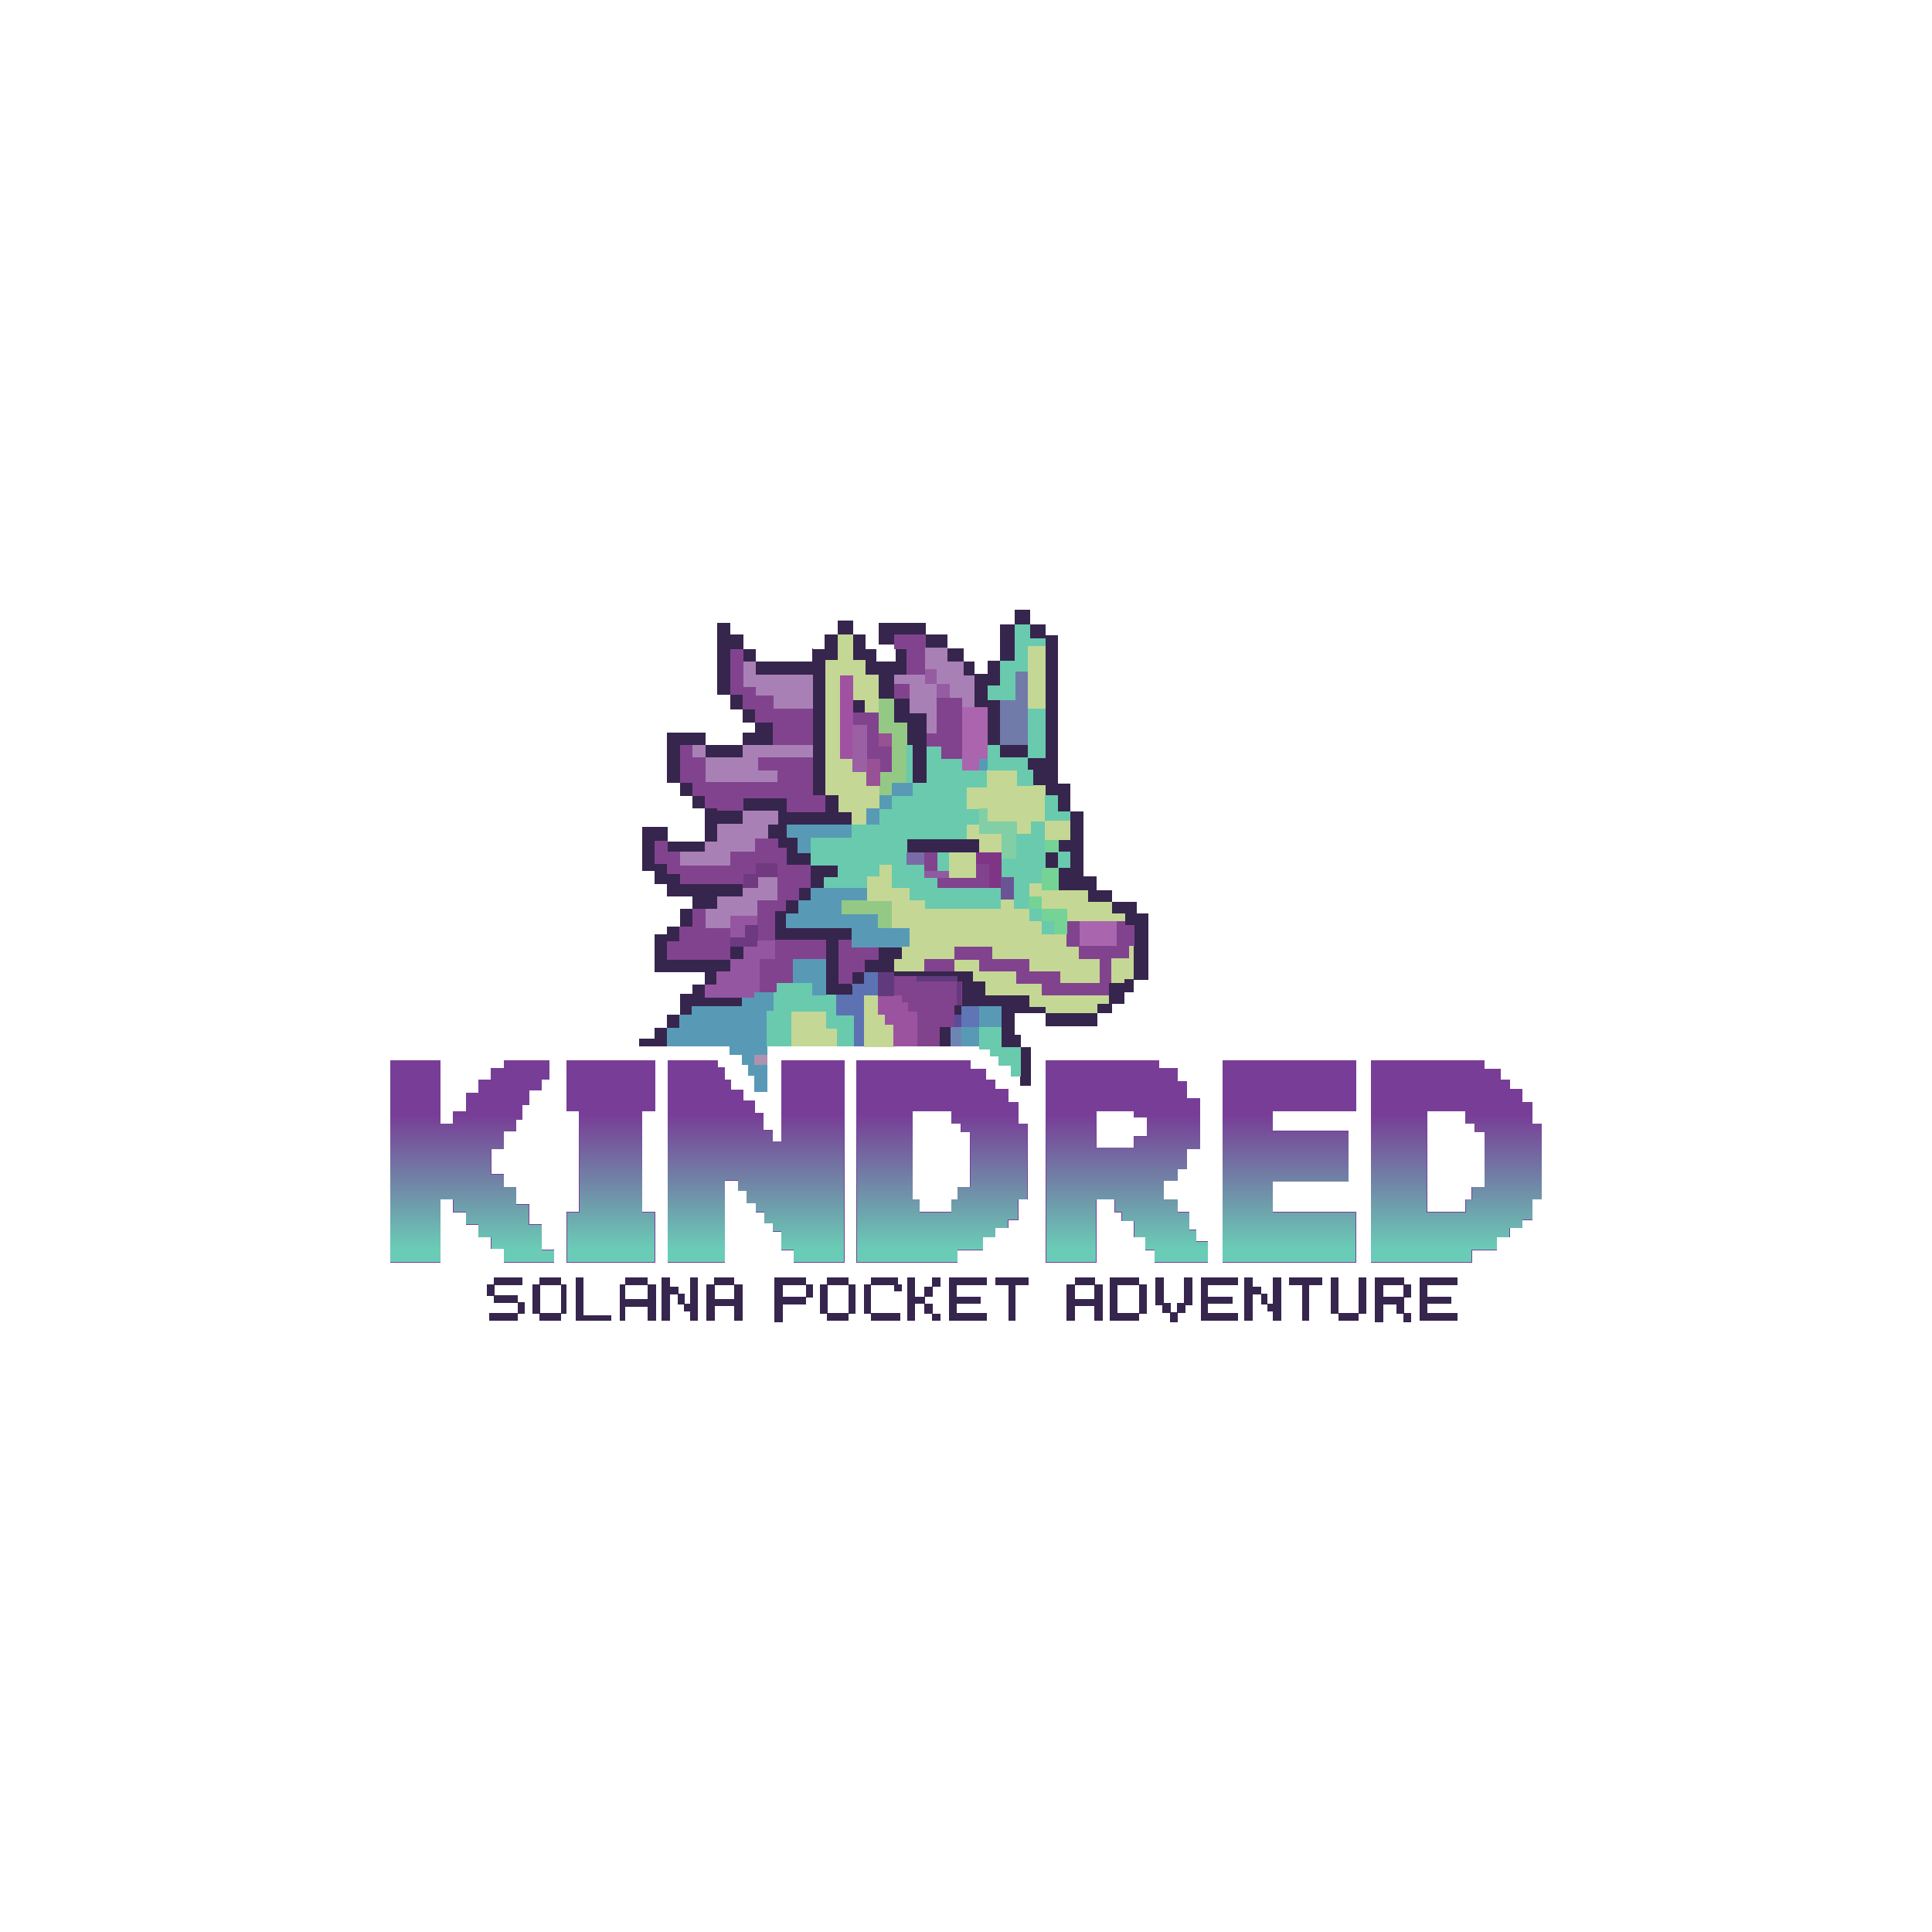 <svg id="svg1" xmlns="http://www.w3.org/2000/svg" xmlns:xlink="http://www.w3.org/1999/xlink" viewBox="0 0 595.276 595.276" shape-rendering="crispEdges"><defs><style>.cls-1{fill:#36254d;stroke:#36254d;stroke-width:0.1;}.cls-2{fill:url(#linear-gradient);stroke:#783e97;stroke-width:0.1;}.cls-3{fill:#a880b5;stroke:#a880b5;stroke-width:0.1;}.cls-4{fill:#713980;stroke:#713980;stroke-width:0.1;}.cls-5{fill:#81438e;stroke:#81438e;stroke-width:0.1;}.cls-6{fill:#9456a1;stroke:#9456a1;stroke-width:0.1;}.cls-7{fill:#589ab6;stroke:#589ab6;stroke-width:0.1;}.cls-8{fill:#6d3981;stroke:#6d3981;stroke-width:0.1;}.cls-9{fill:#af91b0;stroke:#af91b0;stroke-width:0.1;}.cls-10{fill:#69caae;stroke:#69caae;stroke-width:0.1;}.cls-11{fill:#c4d795;stroke:#c4d795;stroke-width:0.1;}.cls-12{fill:#5c72b3;stroke:#5c72b3;stroke-width:0.1;}.cls-13{fill:#93c985;stroke:#93c985;stroke-width:0.1;}.cls-14{fill:#965ca2;stroke:#965ca2;stroke-width:0.1;}.cls-15{fill:#aa65ae;stroke:#aa65ae;stroke-width:0.1;}.cls-16{fill:#707ba9;stroke:#707ba9;stroke-width:0.1;}.cls-17{fill:#a966ae;stroke:#a966ae;stroke-width:0.1;}.cls-18{fill:#7a6aa8;stroke:#7a6aa8;stroke-width:0.1;}.cls-19{fill:#82cfa6;stroke:#82cfa6;stroke-width:0.1;}.cls-20{fill:#75d396;stroke:#75d396;stroke-width:0.1;}.cls-21{fill:#9b53a0;stroke:#9b53a0;stroke-width:0.1;}.cls-22{fill:#603a7d;stroke:#603a7d;stroke-width:0.1;}.cls-23{fill:#5e76b5;stroke:#5e76b5;stroke-width:0.1;}.cls-24{fill:#5b4c97;stroke:#5b4c97;stroke-width:0.1;}.cls-25{fill:#6c85b4;stroke:#6c85b4;stroke-width:0.1;}.cls-26{fill:#a051a1;stroke:#a051a1;stroke-width:0.1;}.cls-27{fill:#9b5fa3;stroke:#9b5fa3;stroke-width:0.1;}.cls-28{fill:#975194;stroke:#975194;stroke-width:0.1;}.cls-29{fill:#67397f;stroke:#67397f;stroke-width:0.1;}.cls-30{fill:#7f3485;stroke:#7f3485;stroke-width:0.1;}.cls-31{fill:#8e5ca0;stroke:#8e5ca0;stroke-width:0.1;}.cls-32{fill:#6a5496;stroke:#6a5496;stroke-width:0.1;}path,rect{vector-effect:non-scaling-stroke;}</style><linearGradient id="linear-gradient" x1="1.703" y1="800.515" x2="1.703" y2="786.706" gradientTransform="matrix(2.989, 0, 0, -2.989, 292.547, 2736.369)" gradientUnits="userSpaceOnUse"><stop offset="0" stop-color="#783e97"/><stop offset="1" stop-color="#6accb6"/></linearGradient></defs><path id="rect452" class="cls-1" d="M152.242,393.678v2.201h8.631v-2.201Zm0,2.201h-2.201v3.294h2.201Zm0,3.294v2.202H159.49v-2.202Zm7.248,2.202v3.294h2.202v-3.294Zm0,3.294h-8.631v2.202H159.49Zm6.837-10.991v2.201h6.506v-2.201Zm6.506,2.201v8.79h1.708v-8.79Zm0,8.79h-6.506v2.202h6.506Zm-6.506,0v-8.79h-2.201v8.79Zm11.218-10.991V406.87h2.125v.002h8.673v-1.574h-8.598v-11.62Zm15.126,0v2.201H199.56v-2.201Zm6.889,2.201v4.395h-6.889v-4.395h-1.708v10.993h1.708v-4.395H199.56v4.395h2.449V395.878Zm4.327-2.201v13.194h2.449v-8.123h2.562v-2.202h-2.562v-2.868Zm8.706,0V401.8h-1.759v2.202h1.759v2.869h2.449V393.678Zm-1.759,8.122v-3.052h-1.892V401.8Zm9.261-8.122v2.201h6.148v-2.201Zm6.148,2.201v4.395h-6.148v-4.395h-2.449v10.993h2.449v-4.395h6.148v4.395h2.449V395.878Zm12.358-2.201v13.618h2.449V401.849H248.33v-2.201h-7.279v-3.77H248.33v-2.201h-9.728Zm9.728,2.201v3.77h2.198v-3.77Zm6.557-2.201v2.201h6.506v-2.201Zm6.506,2.201v8.79h2.202v-8.79Zm0,8.79h-6.506v2.202h6.506Zm-6.506,0v-8.79h-2.201v8.79Zm13.492-10.991v2.201h7.234V397.75h2.202v-1.872h-1.126v-2.201Zm0,2.201h-2.201v8.79h2.201Zm0,8.79v2.202h8.977v-2.202Zm11.291-10.991V406.87H281.87v-5.124h3.016v-2.202H281.87v-5.865Zm5.217,5.865h2.398v-3.052h-2.398Zm2.398-3.052h2.4v-2.814h-2.4Zm-2.398,5.254v3.052h2.398v-3.052Zm2.398,3.052V406.87h2.4v-2.072Zm5.243-11.119V406.87h1.305v.002h10.099v-2.202h-9.203v-2.923h7.456v-2.202h-7.456v-3.665h9.203v-2.201H292.528Zm14.247,0v2.201h3.949V406.87h2.202V395.878h3.949v-2.201Zm24.376,0v2.201h6.148v-2.201Zm6.148,2.201v4.395h-6.148v-4.395h-2.449v10.993h2.449v-4.395h6.148v4.395h2.449V395.878Zm4.612-2.201v13.194h9.018v-2.202H344.36v-8.79h6.568v-2.201Zm9.018,2.201v8.79h2.448v-8.79Zm5.166-2.201v8.44H358.26V404.46h2.204v2.971h2.448V404.46h2.202v-2.343h2.167v-8.44h-2.449v7.811h-2.165v2.971h-1.958v-2.971h-2.167v-7.811Zm13.907,0V406.87h1.305v.002h10.098v-2.202h-9.203v-2.923h7.455v-2.202h-7.455v-3.665h9.203v-2.201H370.001Zm13.505,0v13.194h2.449v-8.123h2.562v-2.202h-2.562v-2.868Zm8.706,0V401.8h-1.76v2.202h1.76v2.869H394.66V393.678ZM390.451,401.8v-3.052h-1.892V401.8Zm6.814-8.122v2.201h3.949V406.87h2.201V395.878h3.949v-2.201Zm12.704,0v10.991h2.448V393.678Zm2.448,10.991v2.202h6.15v-2.202Zm6.15,0h2.448V393.678h-2.448Zm5.053-10.991v13.618h2.449V401.849H430.31v2.82h2.198v-5.021h-6.438v-3.77h6.438v-2.201h-8.888Zm8.888,2.201v3.77h2.198v-3.77Zm0,8.79v2.627h2.198v-2.627Zm5.055-10.991V406.87h1.305v.002h10.099v-2.202h-9.203v-2.923h7.456v-2.202h-7.456v-3.665h9.203v-2.201H437.562Z"/><path id="rect97-5" class="cls-2" d="M120.235,326.821V388.983h15.539V369.558H139.66v3.884h3.886v3.886h3.884v3.886h3.886v3.538h3.886v4.232H170.74v-3.886h-3.886v-7.77h-3.884v-6.267h-3.886v-5.388h-3.884v-3.886h-3.886v-7.77h3.886v-5.492h3.884v-3.642h1.943v-4.542h1.943v-4.434h3.884v-3.279h2.488v-5.808H155.201v2.31h-3.886v3.498H147.43v4.205h-3.884v5.527H139.66v3.886h-3.886V326.821Zm54.391,0v15.541H178.51v31.08h-3.884V388.983h27.195V373.442h-3.884v-31.08h3.884V326.821Zm31.08,0V388.983H223.28v-25.24h4.066v3.163h2.63v3.855h2.927v2.681h2.63v3.509h2.63v2.482h2.63v5.665h3.765v3.886h15.539V326.821H240.793v24.892h-2.63v-3.509h-2.925v-5.3h-2.632v-3.855h-3.589v-3.163h-3.705v-3.223H223.28v-3.739h-2.032v-2.103Zm58.276,0V388.983h31.084v-3.886h7.767v-3.884h3.893v-2.916h3.878v-2.422h3.098V369.558h2.916V346.247h-2.916v-6.54h-3.098v-4.114h-3.878v-2.914h-2.905V329.44H298.949v-2.619Zm58.276,0V388.983h15.539V369.558h5.662v3.884h2.11v2.761h3.884v5.01h3.495v3.884h2.848v3.879h16.321v-6.485h-3.561V378.934h-2.074v-5.486H362.921v-3.89h-4.276v-5.764h4.276v-3.597h2.848v-6.181h4.003V338.476h-4.003v-5.365H362.921v-3.947h-5.697v-2.343H322.26Zm54.391,0V388.983h41.165V373.442H392.19v-9.377H415.5v-15.54H392.19v-6.164h25.626V326.821H376.65Zm45.756,0V388.983H453.49v-3.886h7.766v-3.884H465.15v-2.916h3.876v-2.422h3.098V369.558H475.04V346.247h-2.916v-6.54h-3.098v-4.114H465.15v-2.914h-2.905V329.44h-4.874v-2.619ZM281.252,342.362h11.889v3.886h2.904v2.619h2.905v16.806h-3.893v3.886H293.139v3.884h-9.728v-3.884H281.252Zm56.547,0h11.655V344.24H353.34v5.892h-3.886v3.425H337.799Zm101.877,0h11.889v3.886h2.904v2.619h2.903v16.806h-3.892v3.886h-1.917v3.884H439.684v-3.884h-.009Z"/><path id="rect501-3" class="cls-1" d="M312.614,187.844v4.591h-4.439v11.218h4.636V192.516h4.518v-4.671Zm4.59,4.671v4.135h4.842v36.666h-5.309v4.012h1.452v4.726h3.794l-.047,3.034h4.099v4.973h3.762V241.44h-3.762V195.825h-3.987v-3.309Zm12.524,57.546.018,8.7-3.699.015,0,3.781,3.737.013v4.85h-3.7l-.05,4.897V274.39h9.081v3.829h7.391V274.39h-4.695v-4.21h-4.006V250.062ZM342.37,277.951v3.682h4.365v3.44h2.452v16.467h-2.873v1.308h-4.92v6.183h-3.463v3.056h4.557v-2.871h3.863v-3.598h2.994v-3.711h4.424V281.512h-3.53v-3.561Zm-4.237,33.85H322.148v4.392h15.984Zm-15.984.286v-2.28h-4.659v-3.539H304.081v-4.34H299.98v-3.191H275.747v-2.961h2.197v-4.086h-7.482v3.627h-4.338v4.403h9.007V300.98h19.623v1.525h1.35V309.65h-2.598v3.143h2.89v-2.385h11.883v12.639h6.098v11.399h3.214v-11.833h-3.214v-3.706h-1.831v-6.819Zm-55.863-12.829H262.563l.006,4.122,3.716.019Zm-3.543,3.759-4.04-.015V289.769l4.04.098v-4.036l-20.232-.098v-4.01h3.853l-.044-4.447h-4.468v3.319h-3.277v9.174H254.17v17.218h8.572Zm-16.653-25.576h3.757v-3.766h4.311v-3.248h4.333v-3.893h-8.653v7.008h-3.749Zm3.892-10.907v-3.927h-4.093v-4.544h-3.244v-3.717h20.231v-4.394h-4.345v-4.928H254.79l.018-41.558h3.418v-7.939h-4.068v4.447l-3.921-.034.027,45.07,3.714.034v4.764H242.681v-.343l-.003-.006V245.836l-13.78.006V249.98h10.566v3.993h-2.945v4.486h2.982v2.905h2.795v5.171Zm8.064-70.861h4.671V191.26h-4.671Zm4.447-.146v7.969h3.963V208.04h4.268v7.178h4.803v-7.375h3.886v-8.114h-3.432v4.238h-5.949v-3.993H266.6v-4.446Zm13.034,19.69V222.7h3.729v6.85h1.867v11.743h4.351V219.822H280.33v-4.604Zm50.556,52.28v-5.035h-4.102v5.035Zm-9.346-34.065V229.51h-8.562V215.64H304.25v-4.159h3.926v-7.828H304.25v3.914h-3.927v-3.634H296.551v4.203H300.08v10.113h4.17V229.55h3.923v3.883Zm-19.945-29.29v-4.415h-4.865v4.415Zm-4.865-4.415v-4.201h-7.132v4.201Zm-6.794-3.995v-3.833h-14.41v6.568h5.06v-2.735Zm-63.998-3.846v22.121h3.886V199.973h3.883v-4.528h-3.883v-3.558Zm7.769,8.086v3.935h3.886v-3.935Zm3.886,3.935V208.41h17.525v-4.503Zm-7.77,10.1v4.529h3.883v-4.529Zm3.883,4.529v3.934h3.886v-3.934Zm3.886,3.934v3.192h-3.886v3.935h9.328v-7.127Zm-3.886,7.127H217.251v3.756h11.654Zm-11.654,0v-3.935H205.597v15.541h3.885v-11.606Zm-7.769,11.606v3.934h3.885v-3.934Zm3.885,3.934v3.835l3.885.067v-3.902Zm3.885,3.768v10.385h3.885V254.1h8.006l-.009-4.419H221.21v-.774Zm.203,10.385H205.47v3.292h11.984Zm-11.857,0v-4.554h-7.771V268.399H201.71v3.886h3.886V276.17h7.77v4.074h7.77v-3.93h7.914V272.13H209.636v-3.046H205.818v-3.032h-3.959v-6.76Zm7.77,20.763h-3.885v5.762h3.885Zm-3.716,5.562h-4.053v2.209H201.71v11.656H217.251v3.883h3.885v-3.883h3.886v-3.816h4.339v-3.955h-4.348v3.593H205.597v-5.157H209.65Zm7.601,17.748h-3.885v2.886h-3.885v6.441h3.885v-2.026h15.539V307.12H217.251Zm-7.77,9.327h-3.885v4.118h3.885Zm-3.885,4.118H201.71v3.237h-4.626v2.252h8.512v-5.489Zm57.123-101.18v3.876h3.88v-3.876Zm16.682,43.017v3.967h22.327v-3.967Zm25.493,3.959v10.942h3.584v3.618h4.832v-6.833h-4.832v-7.727ZM289.371,316.38v6.011h3.533V316.38Z"/><path id="rect7-8" class="cls-3" d="M228.902,203.906v7.838h3.816l.001.018v2.692h5.395l-.01.152-.01.074-.108,3.768h12.34v.015h.016V207.85h-17.55v-3.943Z"/><path id="rect10-7" class="cls-3" d="M228.905,229.597v3.75H217.248V237.23h16.446v-3.722h16.639v-3.911Zm-11.657,7.635v3.885h22.405v-3.885Z"/><path id="rect9-5" class="cls-3" d="M213.274,229.602l3.976-.004v3.748l-3.976.004Z"/><g id="g17-8"><path id="rect13-9" class="cls-3" d="M228.903,249.809v3.978h-7.767v5.504h-3.872v3.265h-7.801v4.134h15.553v-4.194h7.77V258.37h3.89V254.118h2.974v-4.307h-2.974v-.002Z"/></g><g id="g19-2"><path id="rect18-7" class="cls-4" d="M232.745,265.826v3.453h-3.854v4.297h4.73v-3.33h6.042v-4.42Z"/></g><g id="g30-9"><path id="rect20-5" class="cls-3" d="M233.621,270.246v3.33H228.903v2.658h-7.884v3.821h-3.768v6.025h7.798v-3.821h8.377v-4.903h6.227v-7.109Z"/></g><path id="rect98-4" class="cls-5" d="M213.328,280.054v5.563h-3.865v4.497H205.577v5.481h19.444v-9.516h-7.77V280.054Z"/><g id="g103-3"><path id="rect102-1" class="cls-6" d="M225.02,282.258v6.55h4.636v-3.81H233.45v-2.74h-8.429Z"/></g><g id="g611-2"><path id="rect334-3" class="cls-5" d="M225.022,199.973v14.035h3.883v4.528h3.882v.002h.003v3.934h5.442v7.125h12.101l-.006-11.148h-12.1v-4.085h-5.442v-2.619h-3.885l.003-11.771Zm7.77,22.498h-.003v.062h.003Z"/><path id="rect338-3" class="cls-5" d="M209.477,229.6v11.604h3.885v3.933h3.886v3.892h3.885v.779h7.769v-3.97h10.749v-.002l2.774-.003v4.317h11.826V245.023h-3.908V233.445H233.694v3.787h5.957v3.885H217.248v-7.769h-3.886V229.6Z"/><path id="rect347-1" class="cls-5" d="M232.787,258.37v4.127h-7.77v4.194H209.476v-4.159h-3.884v-3.327h-3.886V266.2h3.886v3.064h3.884v3.021h19.444v-2.964h3.867v-3.477h6.865v11.511h-6.227v12.404h5.441v-8.988h3.163v-3.33h4.1v-3.9h3.717v-7.096h-7.421v-5.169h-2.774V258.37Z"/><path id="rect357-1" class="cls-5" d="M238.866,289.68v5.827h-4.917v10.224h5.465v-2.866h5.173v-7.15h9.797V289.68H238.866Z"/></g><path id="rect1-8" class="cls-7" d="M232.441,305.675v1.234h-3.85v3.066H213.195v2.683h-3.85V316.67h-3.849v5.637h19.246v2.683h3.849v3.066h1.926v3.415h1.924v4.88H236.29v-8.295h-3.849V324.989H236.29V311.646h2.045v-5.97h-5.893Z"/><g id="g105-7"><path id="rect104-4" class="cls-8" d="M229.546,284.998v3.81h-4.531v2.925H233.45v-6.735Z"/></g><g id="g110-2"><path id="rect106-7" class="cls-6" d="M233.425,289.747v1.986h-4.196v3.862h-4.221v3.671h-4.116v4.085h-3.651V307.25h15.2v-1.574h1.532v-10.17H238.89v-5.76Z"/></g><rect id="rect112-7" class="cls-9" x="232.441" y="324.989" width="3.849" height="3.066"/><path id="rect115-9" class="cls-10" d="M239.414,302.864v2.811h-1.079v5.807H236.29v10.88h7.699v-10.724h10.395V317h3.408v5.362h5.286v-9.547h-5.286v-6.227h-3.408v-.383h-4.196v-3.341H239.414Z"/><g id="g119-1"><path id="rect118-9" class="cls-7" d="M244.306,295.508v7.35h5.881v3.801h4.196v-11.15h-10.077Z"/></g><g id="g122-8"><rect id="rect121-6" class="cls-11" x="243.988" y="311.637" width="10.395" height="10.725"/><rect id="rect122-5" class="cls-11" x="254.383" y="316.999" width="3.408" height="5.362"/></g><path id="rect125-0" class="cls-12" d="M266.253,299.5v3.671l-3.686-.006.006,3.424H257.792v6.227h5.285v9.547h3.209V306.842h4.367V299.5Z"/><g id="g131-6"><path id="rect129-0" class="cls-11" d="M266.286,306.841v15.644h9.121v-6.823h-2.704V312.691h-2.049v-5.85Z"/></g><g id="g134-2"><path id="rect132-4" class="cls-5" d="M258.513,289.68v13.49l4.057.003-.002-3.674h3.73v-3.904h4.355v-4.028h-8.086V289.68Z"/></g><g id="g143-8"><path id="rect142-6" class="cls-7" d="M242.425,254.118v4.043h3.333v4.598h4.088v-4.598h12.681V254.118Z"/></g><path id="rect136-5" class="cls-7" d="M249.84,273.543v3.896h-3.748v4.085h-3.838v4.357h20.313v5.881h17.655v-5.881h-9.569v-4.357H259.386v-4.049h7.699V273.543Z"/><path id="rect151-0" class="cls-11" d="M258.045,195.527v7.814h-3.788l-.006,12.826V245.023H258.29v5.128h4.236v3.967h4.559v-4.891h3.848v-7.235h-3.93V237.81h-.002v.003h-4.258V233.83h-3.819V208.194h3.792v7.436H266.6v3.876h4.123V207.842H266.6v-4.502h-3.883v-7.813Z"/><path id="rect156-9" class="cls-13" d="M270.711,215.217v10.914h4.071v11.655h-3.849v7.4h3.849v-3.968h4.621V222.7h-3.875V215.217Z"/><path id="rect158-0" class="cls-10" d="M279.403,229.548v11.669h1.74v3.967h-6.362v4.043h-3.848v4.891h-8.407v4.043h-12.68v8.402h8.42v3.702h-4.332v3.284h13.15v-3.284h3.848v-3.702h3.826v6.981h5.432v3.812H285.04v2.621h23.44V273.545H288.904v-3.032h-4.058v-2.049h.009v-1.976H279.43V258.646h18.448v-4.438h3.848v-4.981h-3.848v-6.448h6.375V237.293h-7.71V233.83h-6.365v-3.916h-4.721v11.303h-4.285V229.548Z"/><g id="g166-0"><path id="rect163-6" class="cls-5" d="M262.708,219.501l.012,14.329h.024l-.012-10.49h4.27v14.473h-3.768v.018h3.753v4.16h4.042v-4.206h3.753V226.13H270.71v-6.627h-7.475V219.5Z"/></g><g id="g168-1"><path id="rect157-3" class="cls-7" d="M274.781,241.218v4.064h6.391v-4.064Zm-3.849,3.966v4.043h-3.855v4.891h3.856v-4.891h3.855v-4.043Z"/></g><g id="g171-8"><path id="rect170-9" class="cls-5" d="M275.527,195.526v4.449h3.886v7.865h5.72V195.526Z"/></g><path id="rect172-3" class="cls-5" d="M275.439,210.442l4.981.019v4.83l-4.981-.019Z"/><g id="g175-4"><path id="rect173-4" class="cls-3" d="M275.527,207.841v2.753H280.33v9.246h5.137v6.29h3.265V210.595h-3.598v-2.754Z"/></g><g id="g178-6"><path id="rect176-0" class="cls-5" d="M288.732,214.964V226.131h-3.269v3.85h4.716V233.83h6.364V214.964h-7.811Z"/></g><g id="g180-6"><path id="rect179-6" class="cls-14" d="M285.104,206.226v4.369h3.628v-4.369Zm3.628,4.369v4.369h4.032v-4.369Z"/></g><g id="g184-1"><path id="rect181-8" class="cls-3" d="M285.133,199.668v6.557h3.598v4.369h4.032v4.369h3.779v2.953h3.779v-9.845h-3.524v-4.162h-4.843v-4.241Z"/></g><g id="g186-4"><path id="rect185-9" class="cls-15" d="M296.543,217.917v19.377h5.183V233.83h2.526V217.917Z"/></g><rect id="rect188-2" class="cls-7" x="301.727" y="233.83" width="2.525" height="3.464"/><g id="g193-9"><path id="rect189-1" class="cls-11" d="M304.215,237.294v5.486h-6.338v6.448h6.338v3.849h9.056V256.92h4.366v-3.844h4.367V242.055h-8.709v-4.761Z"/></g><g id="g310-3"><g id="g305-5"><path id="rect303-9" class="cls-10" d="M316.737,218.249v15.169h5.306V218.249Zm0,15.169h-8.565v-3.875h-3.92v7.751h9.044v4.761h4.908v-4.761h-1.467Z"/></g></g><g id="g309-8"><path id="rect308-4" class="cls-16" d="M312.781,206.885v8.746h-4.608v13.912h8.565V206.885Z"/></g><g id="g314-0"><path id="rect310-7" class="cls-10" d="M312.781,192.503V203.63h-4.605v7.628h-3.923v4.374h8.528v-8.746h4.542v-7.699h4.724v-2.536h-4.724v-4.148Z"/></g><rect id="rect314-6" class="cls-11" x="316.715" y="199.187" width="5.332" height="19.061"/><g id="g330-6"><rect id="rect319-1" class="cls-13" x="259.385" y="277.475" width="15.397" height="4.049"/><rect id="rect320-5" class="cls-13" x="270.654" y="281.524" width="4.128" height="4.358"/></g><path id="rect323-4" class="cls-11" d="M270.922,266.487v3.686h-3.827v7.302h7.677v8.406h5.419v5.881H277.82V295.59h-2.293v3.671h9.241V295.59h9.26v-3.847h11.547v3.847h11.547v3.676h9.572v3.671h12.258v-7.519H332.52v-3.85h-3.85v-3.849h-7.697V283.87h-3.85v-3.903H285.04v-2.616h-4.849v-3.807H275.17v-.002h-.411v-7.056ZM294.029,295.59v3.671h5.87v3.095h3.699v4.329H317.117v3.537h5.032v1.859h15.984v-1.859h.027v-1.005h3.414v-2.608H338.138l-17.164.003v-3.495h-7.699v-3.855H301.727V295.59Z"/><path id="rect364-0" class="cls-17" d="M332.503,291.568h11.565V283.87H332.503Z"/><g id="g366-9"><path id="rect331-7" class="cls-5" d="M328.67,283.87v7.697h3.85V283.87Zm3.85,7.697v3.85h6.432v7.519H326.745v-3.671h-13.47V303.11h7.699v3.498h20.6v-3.702h.925v-7.489h5.419v-3.85h1.545v-6.511h-2.707V283.87h-2.695v7.697h-11.541Zm-38.492.176V295.59h7.697v3.671h15.397V295.59H305.576v-3.847Zm0,3.847h-9.26v3.671h9.26Z"/></g><g id="g375-7"><path id="rect370-2" class="cls-18" d="M279.43,262.604h5.435v3.883H279.43Z"/><path id="rect371-6" class="cls-5" d="M284.846,262.604v7.906h4.057v3.034h15.99v-10.94h-4.222v5.869H288.912v-5.869Z"/></g><path id="rect374-0" class="cls-10" d="M292.447,262.604H288.92v5.868h3.527Z"/><path id="rect375-1" class="cls-11" d="M292.447,262.604h8.224v7.895h-8.224Z"/><path id="rect376-6" class="cls-11" d="M297.86,254.208v4.439h3.866v3.958h3.172v-5.679h-3.172v-2.718Z"/><path id="rect378-5" class="cls-19" d="M301.708,249.227v7.699h6.755v7.698h4.811V253.076h-9.059V249.227Z"/><path id="rect381-7" class="cls-11" d="M304.898,262.604h3.573v-5.68h-3.573Z"/><path id="rect383-5" class="cls-10" d="M317.64,253.075v3.851h-4.365v7.696h-4.811v5.706h3.773V280.02h4.885v-7.698h3.85v-4.901h1.03V253.075Zm-.517,26.944v3.851h3.886V280.02Zm3.886,3.851-.035,3.848h3.866v-3.848Z"/><path id="rect385-4" class="cls-11" d="M308.479,277.13h3.77v2.89h-3.77Z"/><g id="g397-0"><path id="rect395-0" class="cls-11" d="M347.918,291.567v3.85h-5.419v7.489h3.867V301.584h2.964V291.567Z"/></g><rect id="rect401-1" class="cls-11" x="313.274" y="303.116" width="7.699" height="3.57"/><path id="rect406-6" class="cls-11" d="M317.123,272.321v3.85h3.85v3.858H328.67V283.87h18.064v-2.358h-4.229v-3.509h-7.323v-3.739h-14.21v-1.943Z"/><g id="g414-0"><rect id="rect411-7" class="cls-20" x="320.973" y="267.42" width="5.106" height="6.845"/><path id="rect412-1" class="cls-20" d="M317.111,276.171h3.861V280.02h-3.861Z"/><path id="rect413-7" class="cls-20" d="M320.973,280.02v3.85h3.849v3.849h3.852V280.02Z"/></g><rect id="rect415-7" class="cls-10" x="326.079" y="262.523" width="3.705" height="4.897"/><path id="rect416-7" class="cls-20" d="M322.002,253.076v9.447h4.077v-5.597h3.705v-3.85Z"/><path id="rect418-7" class="cls-10" d="M322.002,245.07v8.006h7.782v-3.015h-3.745V245.07Z"/><path id="rect420-3" class="cls-11" d="M321.977,252.954h7.807v5.858H321.977Z"/><path id="rect424-5" class="cls-5" d="M270.654,300.808v6.038l7.092-.002v1.94h2.049v3.052l2.74-.037v10.605h6.865V316.47h4.63v-6.743h2.249v-7.376H282.521v-1.544Z"/><path id="rect421-3" class="cls-21" d="M270.654,306.846v5.845h2.049v3.052h2.704v6.661h7.128V311.799l-2.74.037v-3.052h-2.049v-1.94Z"/><path id="rect425-9" class="cls-22" d="M270.654,306.846h4.882V299.5h-4.882Z"/><path id="rect426-9" class="cls-22" d="M282.486,302.352h12.502v-1.544H282.486Z"/><path id="rect430-8" class="cls-7" d="M292.899,316.47h8.827v5.892h-8.827Z"/><path id="rect431-1" class="cls-7" d="M308.453,316.47h-6.727v-6.31h6.727Z"/><rect id="rect432-8" class="cls-23" x="296.277" y="310.161" width="5.45" height="6.309"/><path id="rect433-2" class="cls-24" d="M294.011,316.47h2.266v-3.858h-2.266Z"/><path id="rect434-6" class="cls-10" d="M301.726,316.47v6.815h3.356v2.051H307.67V328.4h3.83v3.319h2.879v-8.911h-5.943V316.47Z"/><path id="path610" class="cls-25" d="M292.899,316.47h3.378v5.892h-3.378Z"/><path id="rect604" class="cls-26" d="M258.924,208.193h3.795V233.83h-3.795Z"/><path id="path606" class="cls-27" d="M262.743,223.341h4.26v14.473h-4.26Z"/><path id="path607" class="cls-28" d="M274.781,226.131v3.835h-4.098v-3.835Z"/><path id="path609" class="cls-28" d="M267,233.822h4.055v8.169H267Z"/><rect id="rect610" class="cls-29" x="294.882" y="302.352" width="1.396" height="7.376"/><path id="rect611" class="cls-30" d="M300.674,262.604v3.552h4.219v7.394h3.573v-7.394h.006V262.604Z"/><path id="rect612" class="cls-31" d="M284.846,268.463h7.601v2.05h-7.601Z"/><path id="rect613" class="cls-32" d="M308.471,270.33h3.766v6.82H308.471Z"/><path id="path2" class="cls-27" d="M262.592,223.341h4.41v14.566h-4.41Z"/></svg>